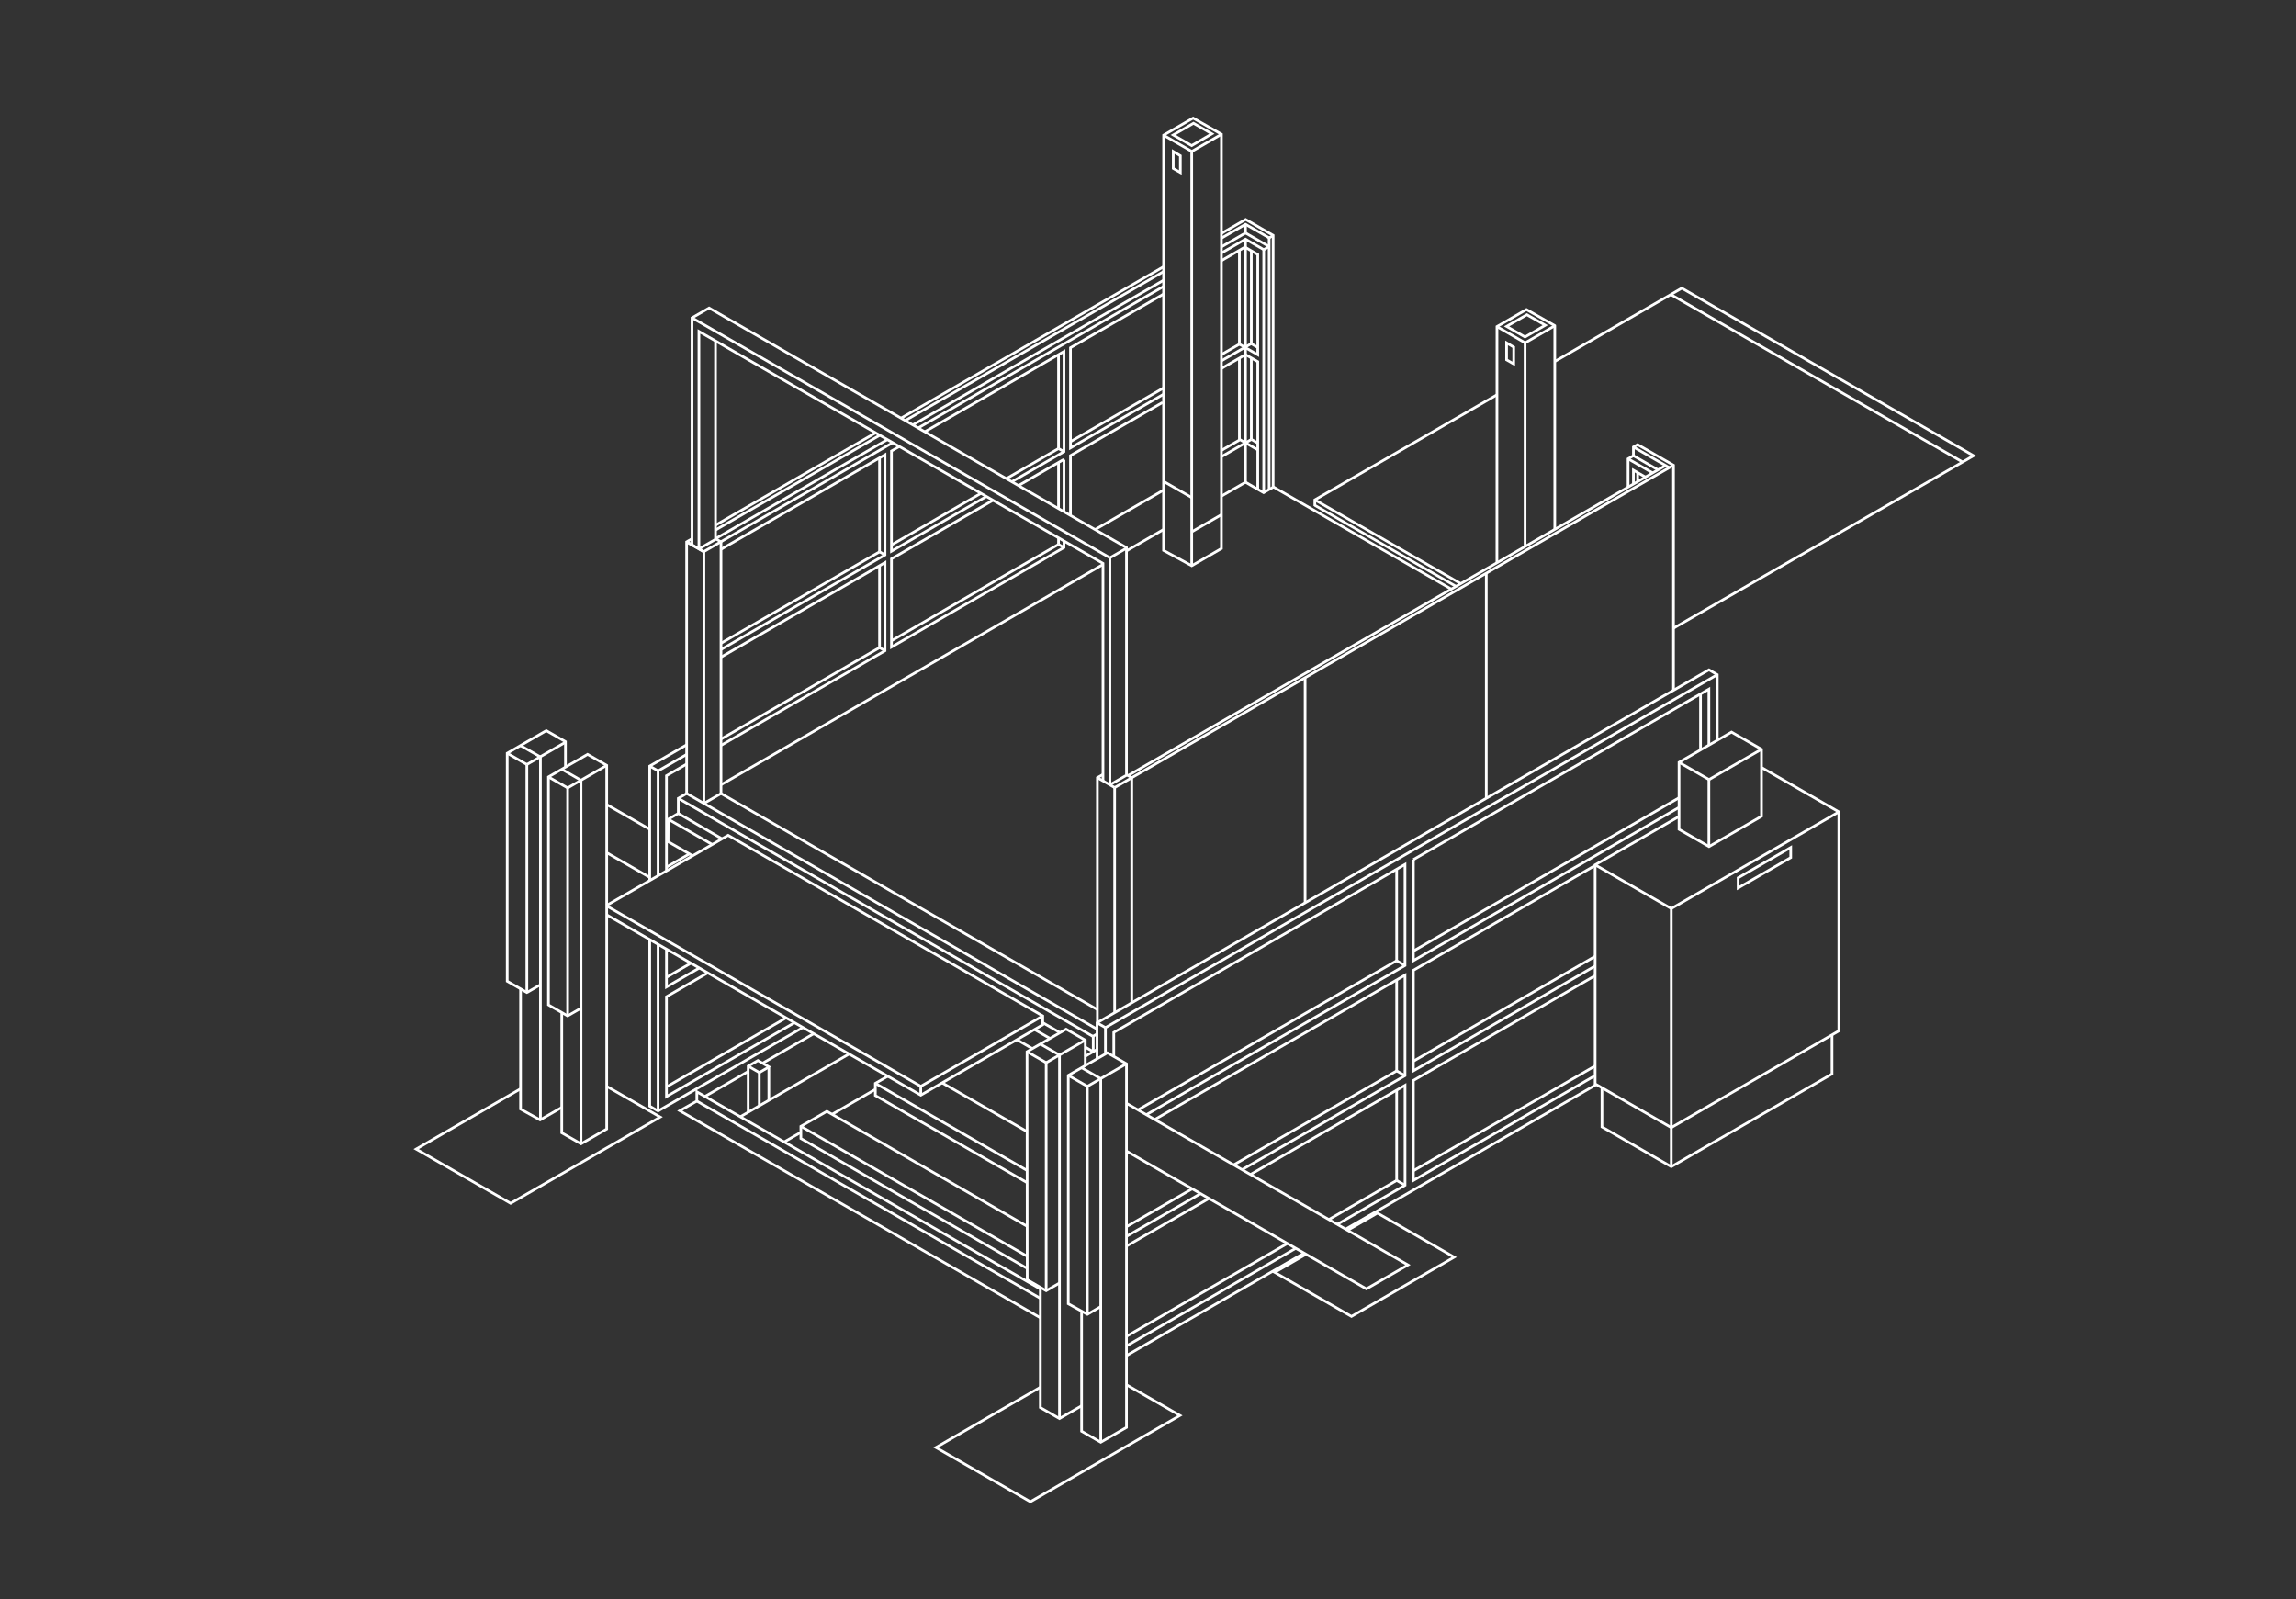 <?xml version="1.0" encoding="UTF-8"?>
<svg id="Layer_4" data-name="Layer 4" xmlns="http://www.w3.org/2000/svg" viewBox="0 0 866.02 603.25">
  <rect x="0" y="0" width="866.02" height="603.25" fill="#333333" stroke="none"/>
  <defs>
    <style>
      .cls-1 {
        fill: none;
        stroke: #fff;
        stroke-miterlimit: 10;
      }
    </style>
  </defs>
  <line class="cls-1" x1="339.84" y1="157.73" x2="438.89" y2="100.59"/>
  <line class="cls-1" x1="269.88" y1="198.09" x2="330.25" y2="163.26"/>
  <line class="cls-1" x1="341.44" y1="158.63" x2="438.87" y2="102.43"/>
  <line class="cls-1" x1="269.88" y1="199.91" x2="331.84" y2="164.17"/>
  <line class="cls-1" x1="460.6" y1="187.18" x2="469.78" y2="181.88"/>
  <line class="cls-1" x1="424.89" y1="207.78" x2="438.87" y2="199.71"/>
  <line class="cls-1" x1="271.95" y1="296" x2="416.03" y2="212.89"/>
  <line class="cls-1" x1="460.7" y1="169.88" x2="467.48" y2="165.97"/>
  <line class="cls-1" x1="263.63" y1="207.03" x2="270.08" y2="203.31"/>
  <line class="cls-1" x1="336.25" y1="241.68" x2="399.26" y2="205.33"/>
  <line class="cls-1" x1="271.96" y1="278.76" x2="331.75" y2="244.27"/>
  <polyline class="cls-1" points="460.6 172.31 469.78 167.02 472.01 165.73"/>
  <line class="cls-1" x1="460.7" y1="133.73" x2="467.48" y2="129.82"/>
  <line class="cls-1" x1="403.76" y1="166.58" x2="438.88" y2="146.32"/>
  <line class="cls-1" x1="379.58" y1="180.53" x2="399.26" y2="169.18"/>
  <line class="cls-1" x1="336.25" y1="205.53" x2="369.98" y2="186.07"/>
  <line class="cls-1" x1="271.95" y1="242.62" x2="331.74" y2="208.13"/>
  <polyline class="cls-1" points="460.81 136.04 469.71 130.91 471.92 129.63"/>
  <line class="cls-1" x1="460.8" y1="93.05" x2="469.78" y2="87.87"/>
  <line class="cls-1" x1="344.29" y1="160.27" x2="438.89" y2="105.69"/>
  <line class="cls-1" x1="269.88" y1="203.19" x2="334.69" y2="165.8"/>
  <line class="cls-1" x1="449.5" y1="200.59" x2="460.7" y2="194.13"/>
  <line class="cls-1" x1="265.51" y1="303.02" x2="271.96" y2="299.3"/>
  <line class="cls-1" x1="346.31" y1="161.43" x2="438.87" y2="108.03"/>
  <polyline class="cls-1" points="265.48 208.05 271.94 204.32 336.71 166.96"/>
  <line class="cls-1" x1="460.6" y1="139.04" x2="469.78" y2="133.74"/>
  <line class="cls-1" x1="460.7" y1="98.31" x2="469.78" y2="93.07"/>
  <line class="cls-1" x1="476.68" y1="94.16" x2="478.7" y2="92.99"/>
  <line class="cls-1" x1="478.7" y1="89.71" x2="480.25" y2="88.82"/>
  <line class="cls-1" x1="412.21" y1="390.89" x2="413.79" y2="389.98"/>
  <line class="cls-1" x1="287.62" y1="401.01" x2="306.92" y2="389.87"/>
  <line class="cls-1" x1="265.83" y1="413.58" x2="282.2" y2="404.13"/>
  <line class="cls-1" x1="420.43" y1="297.05" x2="631.22" y2="175.46"/>
  <line class="cls-1" x1="425.47" y1="292.53" x2="628.23" y2="175.56"/>
  <line class="cls-1" x1="313.85" y1="420.29" x2="330.16" y2="410.88"/>
  <line class="cls-1" x1="295.78" y1="430.71" x2="302.06" y2="427.09"/>
  <line class="cls-1" x1="279.23" y1="421.21" x2="320.26" y2="397.54"/>
  <line class="cls-1" x1="286.39" y1="404.54" x2="290" y2="402.46"/>
  <line class="cls-1" x1="347.3" y1="409.72" x2="393.31" y2="383.18"/>
  <line class="cls-1" x1="410.14" y1="409.73" x2="424.89" y2="401.23"/>
  <line class="cls-1" x1="394.6" y1="400.81" x2="409.35" y2="392.31"/>
  <line class="cls-1" x1="214.1" y1="297.18" x2="228.84" y2="288.67"/>
  <line class="cls-1" x1="198.72" y1="288.35" x2="213.37" y2="279.89"/>
  <line class="cls-1" x1="416.95" y1="387.59" x2="647.73" y2="254.46"/>
  <line class="cls-1" x1="409.2" y1="398.48" x2="413.92" y2="395.76"/>
  <line class="cls-1" x1="533.11" y1="358.7" x2="633.2" y2="300.96"/>
  <line class="cls-1" x1="429.22" y1="418.63" x2="526.8" y2="362.34"/>
  <line class="cls-1" x1="533.11" y1="400.25" x2="601.66" y2="360.71"/>
  <line class="cls-1" x1="465.33" y1="439.36" x2="526.8" y2="403.9"/>
  <line class="cls-1" x1="424.89" y1="462.68" x2="449.67" y2="448.39"/>
  <line class="cls-1" x1="533.11" y1="441.58" x2="601.66" y2="402.04"/>
  <line class="cls-1" x1="501.23" y1="459.97" x2="526.8" y2="445.23"/>
  <line class="cls-1" x1="424.89" y1="504.02" x2="485.57" y2="469.01"/>
  <line class="cls-1" x1="258.99" y1="204.37" x2="265.51" y2="208.1"/>
  <line class="cls-1" x1="331.72" y1="208.1" x2="333.81" y2="209.3"/>
  <line class="cls-1" x1="331.75" y1="244.27" x2="333.81" y2="245.45"/>
  <line class="cls-1" x1="480.21" y1="183.61" x2="547.41" y2="222.19"/>
  <line class="cls-1" x1="472.01" y1="165.73" x2="474.41" y2="167.11"/>
  <line class="cls-1" x1="467.48" y1="165.7" x2="474.41" y2="169.67"/>
  <line class="cls-1" x1="471.92" y1="129.63" x2="474.34" y2="131.02"/>
  <line class="cls-1" x1="616.1" y1="168.6" x2="629.63" y2="176.37"/>
  <polyline class="cls-1" points="478.7 89.71 469.78 84.59 460.75 89.8"/>
  <line class="cls-1" x1="616.1" y1="171.88" x2="625.38" y2="177.21"/>
  <line class="cls-1" x1="469.78" y1="87.87" x2="478.7" y2="92.99"/>
  <line class="cls-1" x1="614.09" y1="173.05" x2="623.38" y2="178.38"/>
  <polyline class="cls-1" points="476.68 94.16 469.78 90.2 460.81 95.37"/>
  <line class="cls-1" x1="255.84" y1="301.11" x2="412.21" y2="390.89"/>
  <polyline class="cls-1" points="258.99 299.28 265.51 303.02 413.79 388.16"/>
  <line class="cls-1" x1="271.97" y1="299.29" x2="413.92" y2="380.79"/>
  <line class="cls-1" x1="409.35" y1="394.94" x2="412.35" y2="396.66"/>
  <line class="cls-1" x1="393.33" y1="385.74" x2="399.83" y2="389.48"/>
  <line class="cls-1" x1="255.84" y1="306.8" x2="272.33" y2="316.38"/>
  <line class="cls-1" x1="390.2" y1="388.31" x2="395.98" y2="391.63"/>
  <line class="cls-1" x1="252.05" y1="308.99" x2="268.63" y2="318.51"/>
  <line class="cls-1" x1="262.84" y1="415.3" x2="392.4" y2="489.69"/>
  <line class="cls-1" x1="407.96" y1="402.71" x2="415.19" y2="406.86"/>
  <line class="cls-1" x1="392.4" y1="393.77" x2="399.62" y2="397.92"/>
  <line class="cls-1" x1="211.89" y1="290.13" x2="219.13" y2="294.29"/>
  <line class="cls-1" x1="196.35" y1="281.21" x2="203.79" y2="285.48"/>
  <line class="cls-1" x1="402.94" y1="405.6" x2="410.14" y2="409.73"/>
  <line class="cls-1" x1="387.38" y1="396.66" x2="394.6" y2="400.81"/>
  <line class="cls-1" x1="206.87" y1="293.03" x2="214.1" y2="297.18"/>
  <line class="cls-1" x1="191.31" y1="284.09" x2="198.72" y2="288.35"/>
  <polyline class="cls-1" points="392.4 523.22 353 545.95 388.64 566.42 445.05 533.87 424.89 522.3"/>
  <polyline class="cls-1" points="196.35 410.67 156.96 433.4 192.6 453.86 249.01 421.32 228.84 409.74"/>
  <line class="cls-1" x1="526.8" y1="362.34" x2="529.96" y2="364.15"/>
  <line class="cls-1" x1="526.8" y1="403.9" x2="529.96" y2="405.71"/>
  <line class="cls-1" x1="526.8" y1="445.23" x2="529.96" y2="447.04"/>
  <line class="cls-1" x1="413.79" y1="385.78" x2="416.95" y2="387.59"/>
  <line class="cls-1" x1="416.95" y1="387.59" x2="416.95" y2="397.52"/>
  <line class="cls-1" x1="488.73" y1="470.82" x2="424.89" y2="507.65"/>
  <polyline class="cls-1" points="471.66 442.99 529.96 409.35 529.96 447.04 504.39 461.79"/>
  <line class="cls-1" x1="424.89" y1="470" x2="456.01" y2="452.03"/>
  <path class="cls-1" d="M468.48,441.17l61.47-35.46s0-37.92,0-37.92c0,0-64.16,37.01-94.41,54.47"/>
  <line class="cls-1" x1="424.89" y1="466.32" x2="452.82" y2="450.2"/>
  <path class="cls-1" d="M432.38,420.44l97.57-56.29s0-38.12,0-38.12l-109.85,63.37s0,3.84,0,9.08"/>
  <line class="cls-1" x1="526.8" y1="411.17" x2="526.8" y2="445.23"/>
  <line class="cls-1" x1="526.8" y1="369.61" x2="526.8" y2="403.9"/>
  <line class="cls-1" x1="526.8" y1="327.86" x2="526.8" y2="362.34"/>
  <polyline class="cls-1" points="601.66 367.98 533.11 407.52 533.11 445.23 601.66 405.68"/>
  <polyline class="cls-1" points="601.56 326.48 533.11 365.97 533.11 403.89 601.66 364.34"/>
  <polyline class="cls-1" points="633.31 304.53 533.11 362.33 533.11 324.22"/>
  <polyline class="cls-1" points="533.11 324.21 644.57 259.92 644.57 281.04"/>
  <line class="cls-1" x1="641.41" y1="261.74" x2="641.41" y2="282.86"/>
  <line class="cls-1" x1="491.89" y1="472.63" x2="424.89" y2="511.29"/>
  <line class="cls-1" x1="602.1" y1="409.06" x2="507.55" y2="463.6"/>
  <path class="cls-1" d="M413.79,399.35v-13.57s230.81-133.15,230.81-133.15l3.13,1.83s0,10.16,0,24.76"/>
  <line class="cls-1" x1="248.22" y1="290.76" x2="259.04" y2="284.52"/>
  <line class="cls-1" x1="251.38" y1="327.05" x2="260.03" y2="322.06"/>
  <line class="cls-1" x1="251.38" y1="368.61" x2="260.61" y2="363.28"/>
  <line class="cls-1" x1="251.38" y1="409.94" x2="296.52" y2="383.9"/>
  <line class="cls-1" x1="245.07" y1="288.94" x2="248.22" y2="290.76"/>
  <line class="cls-1" x1="248.22" y1="356.17" x2="248.22" y2="419.03"/>
  <line class="cls-1" x1="248.22" y1="290.76" x2="248.22" y2="330.29"/>
  <polyline class="cls-1" points="299.68 385.72 251.38 413.58 251.38 375.92 266.96 366.93"/>
  <path class="cls-1" d="M251.38,358.16c0,7.6,0,14.08,0,14.08l12.39-7.15"/>
  <path class="cls-1" d="M258.99,288.18l-7.61,4.39s0,27.35,0,35.72"/>
  <polyline class="cls-1" points="245.07 332.11 245.07 288.94 258.99 280.91"/>
  <polyline class="cls-1" points="302.84 387.53 248.22 419.03 245.07 417.22 245.07 354.36"/>
  <line class="cls-1" x1="415.19" y1="543.97" x2="415.19" y2="406.86"/>
  <line class="cls-1" x1="399.62" y1="535.04" x2="399.62" y2="397.92"/>
  <polyline class="cls-1" points="392.4 485.53 392.4 530.89 399.62 535.04 407.96 530.23"/>
  <line class="cls-1" x1="410.14" y1="409.73" x2="410.14" y2="495.76"/>
  <polyline class="cls-1" points="407.96 494.47 407.96 539.82 415.19 543.97 424.89 538.38 424.89 401.23 417.7 397.09 402.94 405.6 402.94 491.74 410.14 495.73 415.18 492.82"/>
  <line class="cls-1" x1="394.6" y1="400.81" x2="394.6" y2="486.9"/>
  <polyline class="cls-1" points="409.35 401.91 409.35 392.31 402.12 388.16 387.38 396.66 387.45 482.69 394.6 486.82 399.64 483.92"/>
  <line class="cls-1" x1="219.15" y1="431.42" x2="219.15" y2="294.27"/>
  <line class="cls-1" x1="203.84" y1="285.39" x2="203.84" y2="422.63"/>
  <polyline class="cls-1" points="196.35 372.97 196.35 418.33 203.71 422.4 211.89 417.69"/>
  <polyline class="cls-1" points="213.28 289.33 213.28 279.73 206.05 275.58 191.31 284.09 191.31 370.08 198.72 374.33 199 374.2 203.84 371.41"/>
  <line class="cls-1" x1="198.72" y1="288.35" x2="198.72" y2="374.33"/>
  <polyline class="cls-1" points="219.15 380.25 214.1 383.16 206.87 379.01 206.87 293.03 221.62 284.52 228.84 288.67 228.84 425.82 219.15 431.42 211.89 427.27 211.89 381.85"/>
  <line class="cls-1" x1="214.1" y1="297.18" x2="214.1" y2="383.16"/>
  <polyline class="cls-1" points="392.4 486.18 262.84 411.8 262.84 415.3 256.41 418.95 392.4 497.03"/>
  <polyline class="cls-1" points="258.99 299.28 255.84 301.11 255.84 306.8 252.05 308.99 252 317.45 261.26 322.77"/>
  <line class="cls-1" x1="412.35" y1="396.66" x2="412.35" y2="390.89"/>
  <polyline class="cls-1" points="258.99 299.28 258.99 204.37 261.02 203.2"/>
  <line class="cls-1" x1="265.51" y1="303.02" x2="265.51" y2="208.1"/>
  <line class="cls-1" x1="271.95" y1="299.28" x2="271.95" y2="204.34"/>
  <polyline class="cls-1" points="413.92 385.78 413.92 293.32 415.99 292.12"/>
  <line class="cls-1" x1="420.43" y1="381.95" x2="420.43" y2="297.05"/>
  <line class="cls-1" x1="426.88" y1="378.23" x2="426.88" y2="293.34"/>
  <line class="cls-1" x1="492.27" y1="340.51" x2="492.27" y2="255.61"/>
  <line class="cls-1" x1="560.61" y1="301.08" x2="560.61" y2="216.19"/>
  <polyline class="cls-1" points="271.95 244.99 333.81 209.3 333.81 171.51 271.95 207.19"/>
  <polyline class="cls-1" points="271.95 281.14 333.81 245.45 333.81 212.18 271.95 247.86"/>
  <line class="cls-1" x1="331.75" y1="208.1" x2="331.75" y2="172.69"/>
  <line class="cls-1" x1="331.75" y1="244.27" x2="331.75" y2="213.37"/>
  <line class="cls-1" x1="399.26" y1="169.18" x2="401.32" y2="170.36"/>
  <line class="cls-1" x1="399.26" y1="205.33" x2="401.32" y2="206.51"/>
  <path class="cls-1" d="M348.8,162.86l52.52-30.3v36.17s0,1.62,0,1.62c0,0-8.67,5-19.68,11.35"/>
  <path class="cls-1" d="M372.04,187.25c-17.28,9.97-35.79,20.65-35.79,20.65v-37.8s2.95-1.7,2.95-1.7"/>
  <line class="cls-1" x1="384.14" y1="183.15" x2="401.24" y2="173.28"/>
  <path class="cls-1" d="M401.32,204.06c0,1.53,0,2.45,0,2.45l-65.07,37.54v-33.28s38.29-22.09,38.29-22.09"/>
  <path class="cls-1" d="M401.32,173.42s0,10.44,0,19.59"/>
  <polyline class="cls-1" points="438.88 148.69 403.76 168.95 403.76 164.6 403.76 131.16 438.87 110.9"/>
  <path class="cls-1" d="M403.76,194.41c0-9.73,0-22.58,0-22.58l34.78-20.06"/>
  <line class="cls-1" x1="438.87" y1="184.85" x2="413.02" y2="199.76"/>
  <line class="cls-1" x1="399.26" y1="169.18" x2="399.26" y2="133.75"/>
  <line class="cls-1" x1="399.26" y1="191.83" x2="399.26" y2="174.42"/>
  <line class="cls-1" x1="399.26" y1="205.33" x2="399.26" y2="202.88"/>
  <line class="cls-1" x1="471.98" y1="129.63" x2="471.98" y2="94.59"/>
  <line class="cls-1" x1="471.98" y1="165.73" x2="471.98" y2="135.08"/>
  <line class="cls-1" x1="467.48" y1="129.82" x2="467.48" y2="94.24"/>
  <polyline class="cls-1" points="467.48 165.97 467.48 138.12 467.48 135.06"/>
  <line class="cls-1" x1="469.78" y1="87.87" x2="469.78" y2="84.59"/>
  <line class="cls-1" x1="469.78" y1="181.88" x2="469.78" y2="90.2"/>
  <polyline class="cls-1" points="467.48 129.82 474.41 133.8 474.41 95.99 471.98 94.59 469.78 93.33"/>
  <polyline class="cls-1" points="474.41 184.61 474.41 137.21 474.41 136.41 469.78 133.75"/>
  <polyline class="cls-1" points="460.76 88 469.84 82.77 480.21 88.76 480.21 183.74 476.62 185.81 469.78 181.88"/>
  <polyline class="cls-1" points="478.7 184.61 478.7 92.99 478.7 89.71"/>
  <line class="cls-1" x1="476.66" y1="185.59" x2="476.66" y2="94.16"/>
  <polyline class="cls-1" points="616.1 182.56 616.1 177.34 620.62 179.93"/>
  <line class="cls-1" x1="617.69" y1="178.25" x2="617.69" y2="181.64"/>
  <polyline class="cls-1" points="614.09 183.72 614.09 173.05 616.1 171.88 616.1 168.6 617.69 167.69 631.22 175.46 631.22 260.35"/>
  <polyline class="cls-1" points="508.3 464.03 519.54 457.54 548.5 474.16 509.76 496.51 480.8 479.89 492.64 473.06"/>
  <polyline class="cls-1" points="424.89 416.14 531.06 477.1 515.4 486.13 508.32 482.07 424.89 434.16"/>
  <line class="cls-1" x1="330.17" y1="408.61" x2="387.38" y2="441.45"/>
  <line class="cls-1" x1="355.35" y1="408.41" x2="387.4" y2="426.81"/>
  <line class="cls-1" x1="383.55" y1="392.14" x2="389.39" y2="395.5"/>
  <line class="cls-1" x1="387.38" y1="473.79" x2="302.08" y2="424.82"/>
  <polyline class="cls-1" points="387.38 478.38 302.08 429.41 302.08 424.82 312.11 419.03"/>
  <polyline class="cls-1" points="387.42 446.07 330.17 413.2 330.17 408.61 334.85 405.91"/>
  <line class="cls-1" x1="311.66" y1="419.03" x2="387.38" y2="462.51"/>
  <line class="cls-1" x1="282.2" y1="402.12" x2="286.4" y2="404.53"/>
  <line class="cls-1" x1="664.41" y1="290" x2="664.74" y2="289.81"/>
  <line class="cls-1" x1="630.38" y1="342.69" x2="693.59" y2="306.22"/>
  <line class="cls-1" x1="601.66" y1="326.2" x2="630.38" y2="342.69"/>
  <line class="cls-1" x1="644.62" y1="294.03" x2="664.41" y2="282.61"/>
  <line class="cls-1" x1="633.31" y1="287.53" x2="644.62" y2="294.03"/>
  <line class="cls-1" x1="228.84" y1="303.46" x2="245.07" y2="312.78"/>
  <line class="cls-1" x1="228.84" y1="321.61" x2="245.07" y2="330.93"/>
  <polyline class="cls-1" points="586.44 136.33 634.35 108.69 744.41 171.88 631.22 236.94"/>
  <line class="cls-1" x1="630.21" y1="111.08" x2="740.07" y2="174.15"/>
  <line class="cls-1" x1="550.97" y1="220.13" x2="495.94" y2="188.53"/>
  <polyline class="cls-1" points="549.18 221.16 495.94 190.59 495.94 190.89 495.94 188.53 564.75 148.84"/>
  <polyline class="cls-1" points="228.84 341.71 347.3 409.72 347.3 413.06"/>
  <polyline class="cls-1" points="228.74 341.53 274.64 315.05 393.31 383.18 393.31 386.51 347.3 413.06 228.84 345.05"/>
  <polyline class="cls-1" points="261.02 119.88 263.63 121.38 416.03 208.88 418.64 210.38"/>
  <line class="cls-1" x1="438.87" y1="181.56" x2="449.5" y2="187.66"/>
  <line class="cls-1" x1="413.92" y1="293.32" x2="420.43" y2="297.05"/>
  <line class="cls-1" x1="258.99" y1="204.37" x2="265.51" y2="208.1"/>
  <line class="cls-1" x1="424.89" y1="292.19" x2="426.9" y2="293.34"/>
  <line class="cls-1" x1="269.88" y1="203.19" x2="271.88" y2="204.34"/>
  <line class="cls-1" x1="449.5" y1="213.37" x2="449.5" y2="57.12"/>
  <polygon class="cls-1" points="449.5 213.37 460.7 206.9 460.7 194.09 460.7 50.66 460.7 50.62 450.03 44.55 447.74 45.87 438.9 50.97 438.87 207.59 449.5 213.37"/>
  <polyline class="cls-1" points="438.93 51.02 449.28 56.96 449.5 57.12 460.7 50.66"/>
  <polygon class="cls-1" points="449.48 54.91 442.53 50.91 448.96 47.21 450.17 46.5 457.11 50.47 449.48 54.91"/>
  <polygon class="cls-1" points="442.53 57.12 442.53 63.52 445.21 65.06 445.21 58.73 442.53 57.12"/>
  <line class="cls-1" x1="575.24" y1="206.13" x2="575.24" y2="129.32"/>
  <polyline class="cls-1" points="564.62 212.26 564.64 123.17 573.47 118.07 575.76 116.75 586.43 122.82 586.44 122.86 586.44 199.67"/>
  <polyline class="cls-1" points="564.67 123.22 575.01 129.16 575.24 129.32 586.44 122.86"/>
  <polygon class="cls-1" points="575.21 127.1 568.26 123.11 574.69 119.41 575.91 118.7 582.85 122.67 575.21 127.1"/>
  <polygon class="cls-1" points="568.26 129.32 568.26 135.72 570.95 137.26 570.95 130.93 568.26 129.32"/>
  <line class="cls-1" x1="269.88" y1="203.19" x2="269.88" y2="128.59"/>
  <line class="cls-1" x1="418.64" y1="210.38" x2="425.09" y2="206.66"/>
  <line class="cls-1" x1="418.64" y1="296" x2="425.47" y2="292.06"/>
  <polyline class="cls-1" points="416.03 294.53 416.03 212.5 263.63 125 263.63 207.03"/>
  <line class="cls-1" x1="418.64" y1="296" x2="418.64" y2="210.38"/>
  <polyline class="cls-1" points="424.89 292.19 424.89 206.54 267.47 116.16 261.02 119.88 261.02 205.53"/>
  <line class="cls-1" x1="630.38" y1="440.04" x2="630.38" y2="342.69"/>
  <polyline class="cls-1" points="664.61 289.58 693.59 306.22 693.59 388.83 630.38 425.29 601.66 408.8 601.66 326.2 633.29 307.96"/>
  <polygon class="cls-1" points="633.31 287.53 653.1 276.12 664.41 282.61 664.41 307.89 644.62 319.3 633.31 312.81 633.31 287.53"/>
  <line class="cls-1" x1="644.57" y1="319.42" x2="644.57" y2="294.03"/>
  <polygon class="cls-1" points="675.44 323.46 655.6 334.91 655.6 331.09 675.44 319.65 675.44 323.46"/>
  <polyline class="cls-1" points="691.01 390.31 691.01 405.07 630.38 440.04 604.24 425.04 604.24 410.28"/>
  <polyline class="cls-1" points="290 415 290 402.46 290.04 402.4 285.87 400 282.2 402.12 282.2 402.12 282.2 419.5"/>
  <line class="cls-1" x1="286.39" y1="417.08" x2="286.39" y2="404.54"/>
</svg>